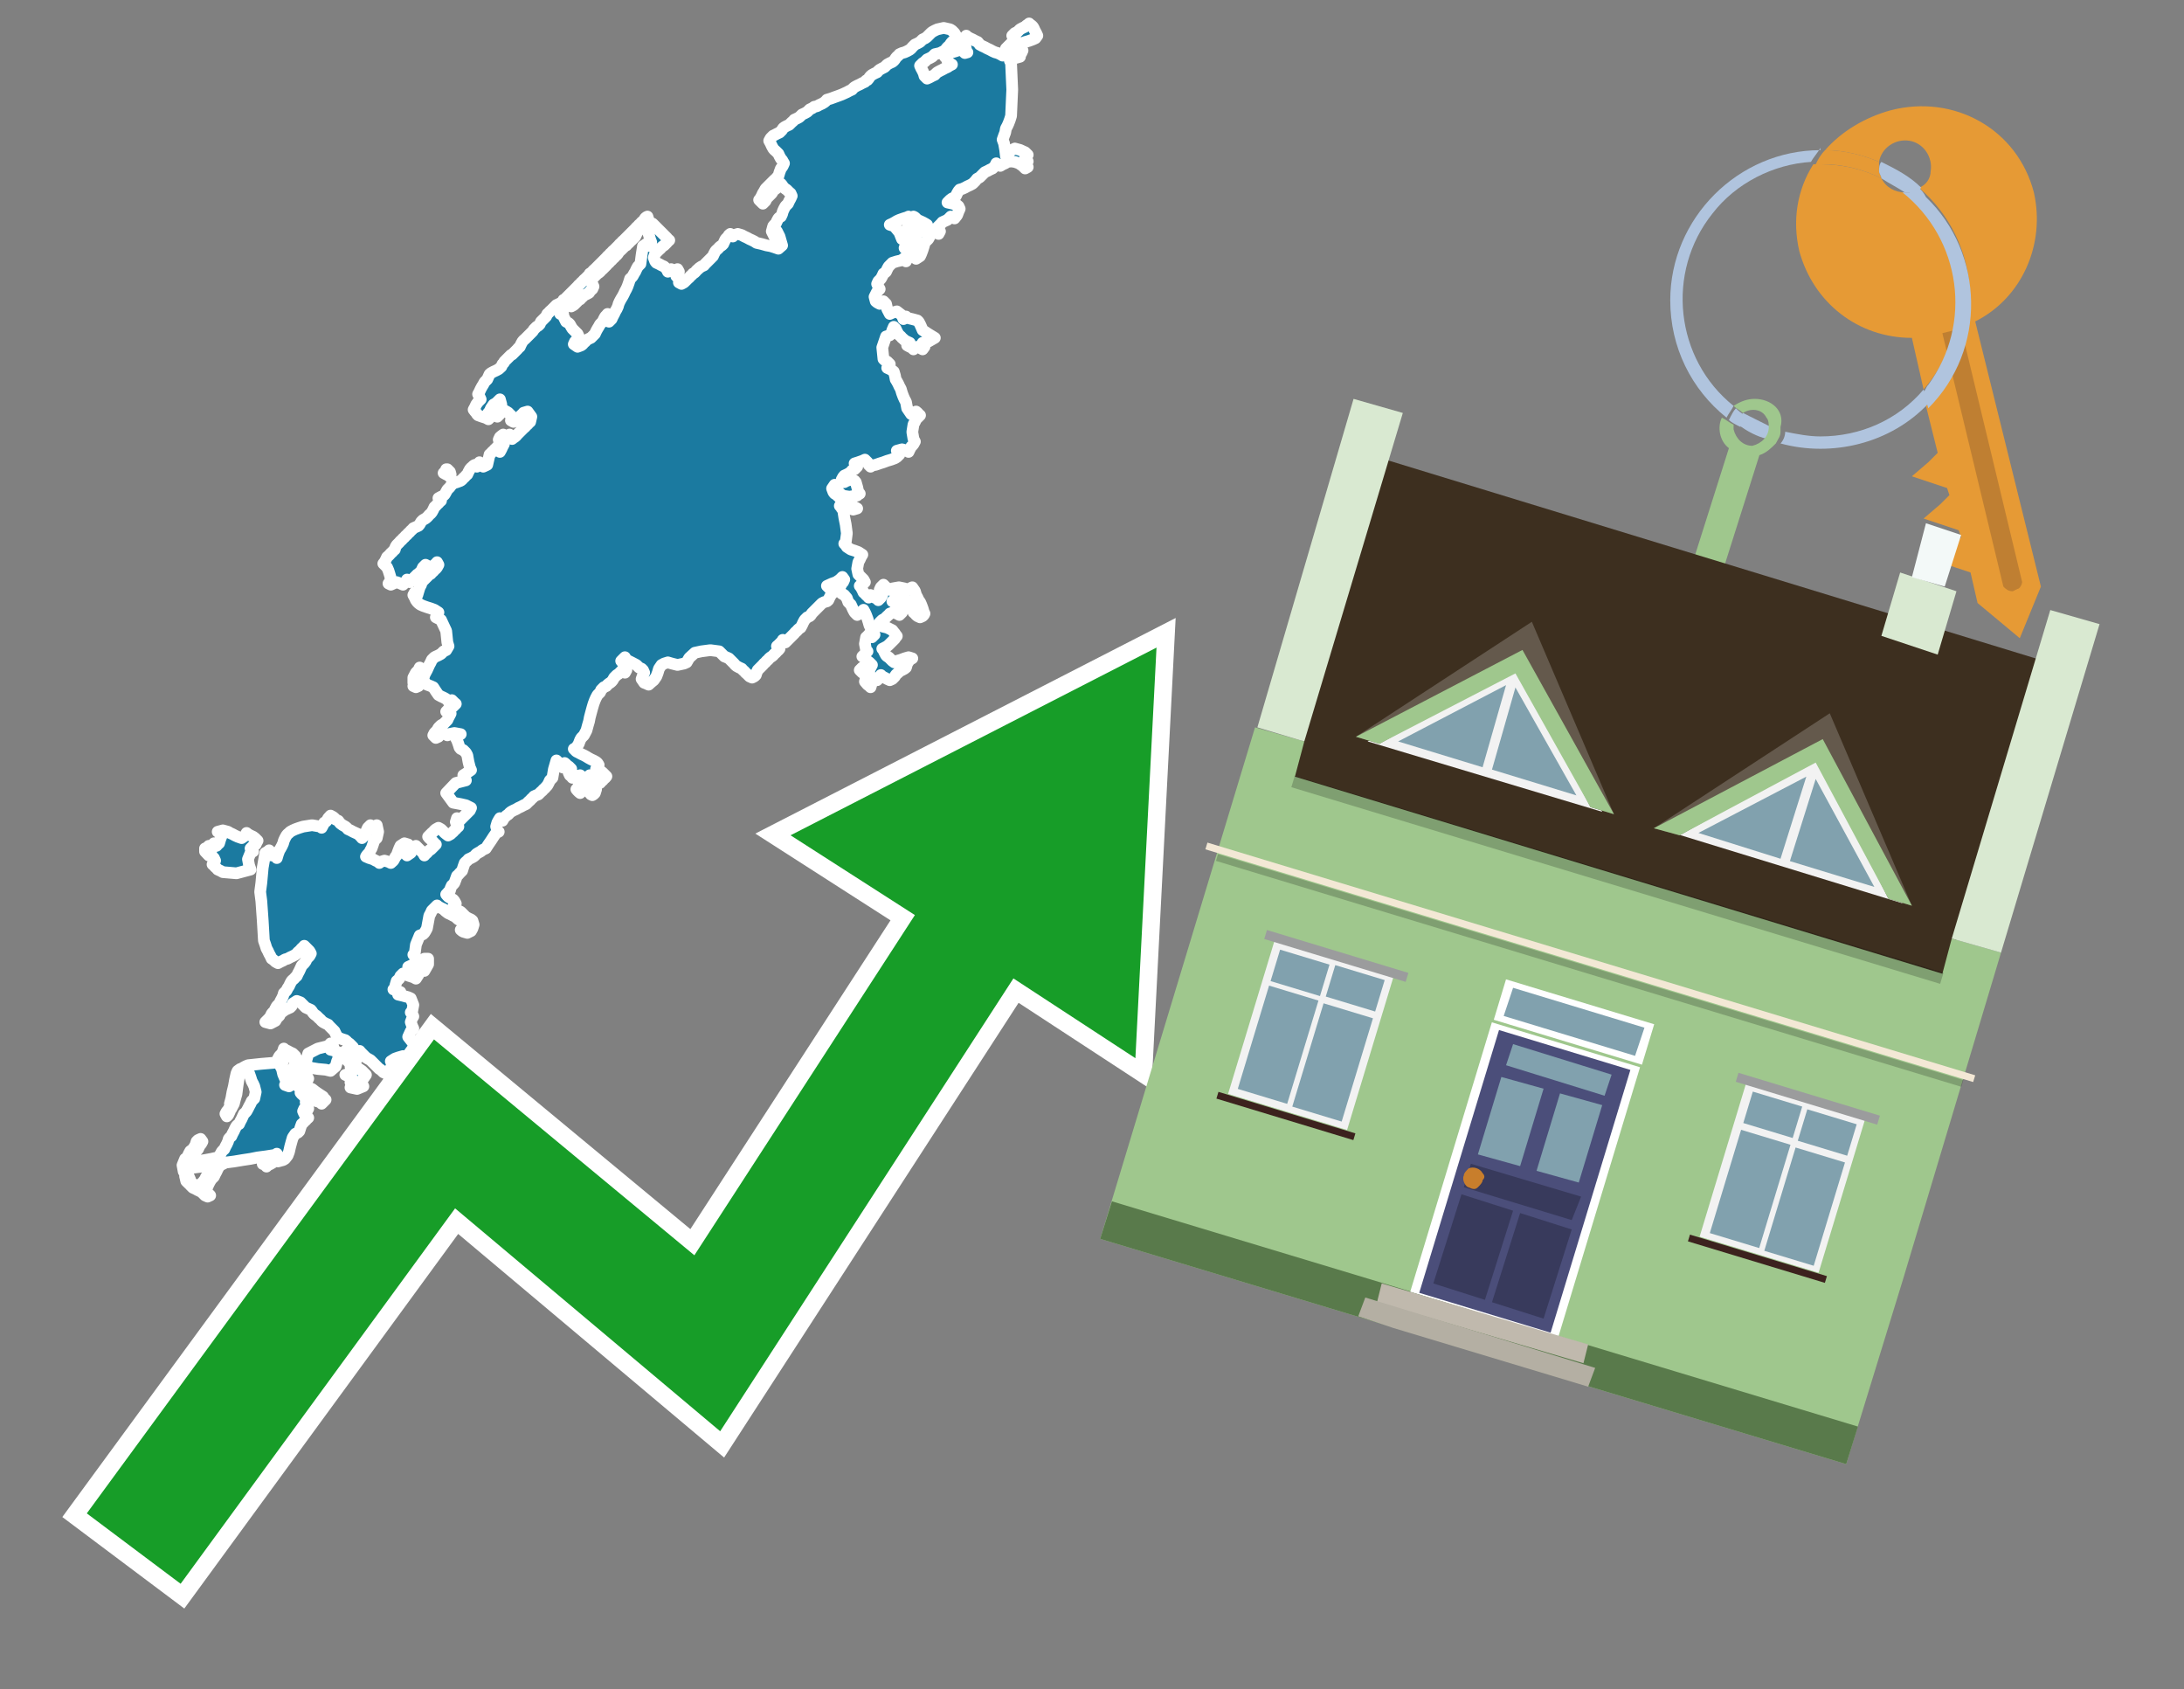 <?xml version="1.0" encoding="utf-8"?>
<!-- Generator: Adobe Illustrator 26.0.3, SVG Export Plug-In . SVG Version: 6.00 Build 0)  -->
<svg version="1.1" id="Text" xmlns="http://www.w3.org/2000/svg" xmlns:xlink="http://www.w3.org/1999/xlink" x="0px" y="0px"
	 width="93.1px" height="72px" viewBox="0 0 93.1 72" style="enable-background:new 0 0 93.1 72;" xml:space="preserve">
<rect x="0" y="0" width="93.1" height="72" fill="#808080" stroke="none"/>
<style type="text/css">
	.st0{fill:#1B7AA0;stroke:#FFFFFF;stroke-width:0.5;stroke-linejoin:round;}
	.st1{fill:none;stroke:#FFFFFF;stroke-width:1.5;stroke-miterlimit:10;}
	.st2{fill:#179D28;}
	.st3{fill:#E69A35;}
	.st4{fill:#B0C4DE;}
	.st5{fill:#9FC78D;}
	.st6{fill:#BF7F32;}
	.st7{fill-rule:evenodd;clip-rule:evenodd;fill:#3D2F1F;}
	.st8{fill-rule:evenodd;clip-rule:evenodd;fill:#9FC78D;}
	.st9{opacity:0.2;enable-background:new    ;}
	.st10{fill-rule:evenodd;clip-rule:evenodd;fill:#D9E9D1;}
	.st11{fill-rule:evenodd;clip-rule:evenodd;fill:#597A4B;}
	.st12{fill-rule:evenodd;clip-rule:evenodd;fill:#F3F9F8;}
	.st13{fill:#FFFFFF;}
	.st14{fill:#4B4E7A;}
	.st15{fill:#81A1AE;}
	.st16{fill:#383A5C;}
	.st17{fill:#C87E2C;}
	.st18{fill-rule:evenodd;clip-rule:evenodd;fill:#C0B9AD;}
	.st19{fill-rule:evenodd;clip-rule:evenodd;fill:#B4AFA3;}
	.st20{fill:#F3E8D5;}
	.st21{fill:#F2F2F2;}
	.st22{fill:#9B9C9D;}
	.st23{fill:#3C221E;}
	.st24{fill-rule:evenodd;clip-rule:evenodd;fill:#F2F2F2;}
	.st25{fill-rule:evenodd;clip-rule:evenodd;fill:#64594C;}
	.st26{fill-rule:evenodd;clip-rule:evenodd;fill:#81A1AE;}
</style>
<path class="st0" d="M7.94,49.93L8.0,50.04L8.05,50.15L8.11,50.29L8.05,50.45L8.0,50.4L7.94,50.34L7.89,50.13L7.89,49.93ZM8.0,49.28L8.05,49.17L8.11,49.06L8.22,48.98L8.33,48.81L8.38,48.65L8.44,48.59L8.55,48.54L8.63,48.65L8.57,48.76L8.52,48.81L8.49,48.87L8.44,48.98L8.33,49.09L8.22,49.2L8.16,49.28L8.11,49.33L8.05,49.39L8.0,49.39ZM9.8,47.36L9.75,47.47L9.72,47.53L9.67,47.58L9.61,47.47L9.67,47.36L9.72,47.31L9.75,47.25L9.8,47.25ZM10.35,45.51L10.46,45.45L10.57,45.4L11.14,45.34L11.74,45.29L11.8,45.23L11.85,45.12L11.91,45.01L11.96,44.96L12.02,44.9L12.07,44.79L12.1,44.69L12.15,44.74L12.26,44.79L12.37,44.85L12.48,44.9L12.59,45.01L12.54,45.12L12.48,45.07L12.32,45.01L12.15,45.07L12.1,45.12L12.07,45.23L12.02,45.34L11.96,45.45L12.02,45.56L12.07,45.78L12.15,45.97L12.26,45.86L12.32,45.75L12.37,45.7L12.43,45.64L12.48,45.75L12.43,45.86L12.37,45.97L12.32,46.08L12.26,46.13L12.21,46.19L12.15,46.24L12.32,46.3L12.48,46.19L12.54,46.08L12.59,46.19L12.7,46.3L12.81,46.35L12.86,46.41L12.92,46.46L12.86,46.52L12.81,46.57L12.86,46.63L12.92,46.68L12.97,46.74L13.03,46.52L13.08,46.3L13.14,46.35L13.3,46.41L13.44,46.52L13.6,46.63L13.77,46.74L13.82,46.82L13.88,46.87L13.82,46.93L13.77,46.98L13.71,47.04L13.66,46.98L13.49,46.93L13.33,46.87L13.17,46.82L13.03,46.98L13.08,47.15L13.14,47.25L13.08,47.36L13.03,47.31L12.97,47.25L12.92,47.36L12.97,47.47L13.03,47.53L13.08,47.58L13.14,47.64L13.08,47.69L13.03,47.75L12.97,47.8L12.92,47.86L12.86,47.91L12.81,48.05L12.76,48.21L12.7,48.27L12.59,48.32L12.48,48.48L12.43,48.65L12.37,48.87L12.32,49.09L12.26,49.25L12.15,49.39L12.07,49.44L11.85,49.5L11.63,49.44L11.74,49.39L11.85,49.28L11.8,49.17L11.74,49.22L11.36,49.28L10.98,49.33L10.68,49.39L10.35,49.44L9.99,49.5L9.61,49.55L9.5,49.61L9.39,49.66L9.34,49.72L9.28,49.82L9.23,49.93L9.17,50.04L9.12,50.15L9.06,50.21L9.01,50.26L8.96,50.34L8.9,50.45L8.85,50.56L8.79,50.67L8.74,50.73L8.79,50.78L8.85,50.84L8.9,50.89L8.96,50.95L8.85,51.0L8.74,50.95L8.68,50.89L8.63,50.84L8.55,50.78L8.44,50.73L8.33,50.67L8.22,50.62L8.16,50.56L8.11,50.51L8.22,50.45L8.33,50.51L8.41,50.56L8.52,50.51L8.57,50.45L8.63,50.4L8.68,50.34L8.74,50.26L8.79,50.15L8.85,50.1L8.9,50.04L8.96,49.93L9.01,49.82L9.06,49.72L9.01,49.61L8.96,49.66L8.6,49.72L8.22,49.77L8.05,49.82L7.89,49.88L7.83,49.93L7.78,49.66L7.89,49.39L8.0,49.44L8.35,49.5L8.74,49.44L9.01,49.39L9.28,49.33L9.34,49.28L9.39,49.2L9.45,49.09L9.5,49.03L9.56,48.98L9.61,48.87L9.67,48.76L9.72,48.65L9.75,48.54L9.8,48.48L9.86,48.43L9.91,48.32L9.97,48.21L10.02,48.1L10.08,47.99L10.13,47.94L10.19,47.91L10.24,47.8L10.3,47.69L10.35,47.58L10.4,47.47L10.46,47.42L10.51,47.36L10.57,47.25L10.62,47.15L10.68,47.04L10.73,46.93L10.79,46.87L10.84,46.82L10.9,46.54L10.84,46.3L10.79,46.19L10.73,46.08L10.68,45.92L10.62,45.75L10.57,45.64L10.46,45.56L10.35,45.56ZM10.35,45.59L10.3,45.64L10.24,45.75L10.19,45.86L10.13,46.24L10.08,46.63L10.02,46.84L9.97,47.04L9.91,47.15L9.86,47.25L9.8,47.04L9.86,46.82L9.91,46.54L9.97,46.3L10.02,46.02L10.08,45.75L10.13,45.64L10.24,45.56L10.35,45.56ZM11.2,49.55L11.42,49.5L11.63,49.55L11.53,49.61L11.42,49.66L11.36,49.72L11.31,49.66L11.25,49.61L11.2,49.61ZM12.48,45.53L12.54,45.45L12.59,45.29L12.65,45.12L12.7,45.34L12.65,45.56L12.59,45.59L12.54,45.64L12.48,45.64ZM12.81,45.97L12.92,45.75L13.03,45.81L13.08,45.86L13.14,45.97L13.08,46.08L13.03,46.13L12.92,46.19L12.81,46.19ZM15.05,45.4L15.16,45.45L15.27,45.53L15.43,45.64L15.6,45.81L15.49,45.97L15.38,46.08L15.43,46.19L15.49,46.3L15.22,46.41L14.94,46.35L15.0,46.3L15.05,46.24L15.0,46.19L14.94,46.13L15.0,46.08L15.05,46.02L15.0,45.97L14.94,45.92L14.83,45.86L14.72,45.81L14.89,45.75L15.05,45.64L15.0,45.56L14.94,45.45L15.0,45.34L15.05,45.34ZM14.42,45.12L14.37,45.23L14.31,45.45L14.09,45.64L13.88,45.59L13.55,45.56L13.25,45.51L13.14,45.45L13.03,45.29L13.08,45.12L13.14,44.9L13.55,44.69L13.99,44.58L14.09,44.47L14.2,44.58L14.15,44.69L14.09,44.74L14.31,44.79L14.5,44.9L14.48,45.01L14.42,45.01ZM8.79,36.16L8.85,36.1L8.9,36.05L8.96,36.16L9.01,36.24L9.06,36.07L9.12,35.94L9.17,35.99L9.23,36.05L9.28,35.99L9.34,35.94L9.39,35.77L9.45,35.61L9.5,35.55L9.39,35.5L9.28,35.45L9.5,35.39L9.72,35.45L9.8,35.5L9.91,35.55L10.02,35.61L10.13,35.66L10.3,35.72L10.46,35.61L10.51,35.5L10.57,35.55L10.68,35.61L10.79,35.66L10.87,35.72L10.98,35.83L10.92,35.94L10.9,35.99L10.79,36.05L10.68,36.16L10.73,36.24L10.79,36.29L10.68,36.35L10.57,36.62L10.62,36.89L10.68,37.06L10.08,37.22L9.5,37.17L9.39,37.11L9.28,37.06L9.23,37.0L9.17,36.95L9.12,36.89L9.06,36.84L9.12,36.78L9.17,36.68L9.12,36.57L9.06,36.51L8.9,36.46L8.74,36.29L8.74,36.16ZM17.62,28.88L17.73,28.67L17.84,28.56L17.89,28.45L17.95,28.5L17.98,28.56L18.03,28.61L17.98,28.67L17.95,28.94L17.89,29.18L17.84,29.24L17.73,29.29L17.62,29.24L17.68,29.18L17.73,29.13L17.68,29.1L17.62,29.1ZM18.25,41.1L18.09,41.38L17.95,41.27L17.98,41.16L18.03,41.1L17.98,41.05L17.95,40.97L18.09,40.86L18.25,40.86ZM19.07,20.0L19.12,20.05L19.18,20.11L19.21,20.22L19.18,20.33L19.12,20.27L19.02,20.22L18.91,20.16L18.96,20.11L19.02,20.05L19.02,20.0ZM21.37,17.24L21.31,17.02L21.26,17.07L21.2,17.13L21.15,17.18L21.04,17.24L20.93,17.4L20.87,17.54L20.82,17.59L20.87,17.65L20.93,17.76L20.82,17.87L20.71,17.81L20.55,17.76L20.38,17.7L20.33,17.65L20.3,17.59L20.25,17.54L20.19,17.46L20.25,17.35L20.3,17.24L20.38,17.13L20.49,17.02L20.44,16.91L20.38,16.8L20.44,16.69L20.49,16.58L20.55,16.47L20.6,16.39L20.66,16.28L20.71,16.23L20.77,16.17L20.82,16.06L20.87,15.95L20.93,15.9L21.04,15.84L21.15,15.79L21.26,15.73L21.37,15.63L21.42,15.52L21.48,15.46L21.5,15.41L21.56,15.35L21.61,15.3L21.67,15.24L21.72,15.19L21.78,15.13L21.83,15.11L21.89,15.05L21.94,15.0L22.0,14.94L22.05,14.89L22.1,14.83L22.16,14.78L22.21,14.67L22.27,14.56L22.32,14.5L22.38,14.45L22.43,14.4L22.49,14.34L22.54,14.29L22.6,14.23L22.65,14.18L22.71,14.12L22.76,14.04L22.87,13.93L22.95,13.88L23.01,13.82L23.06,13.71L23.17,13.6L23.28,13.49L23.33,13.38L23.39,13.33L23.44,13.27L23.5,13.22L23.55,13.17L23.61,13.11L23.66,13.06L23.72,13.0L23.83,12.95L23.94,12.89L23.99,12.84L24.02,12.78L24.07,12.76L24.13,12.7L24.18,12.65L24.24,12.59L24.29,12.54L24.35,12.48L24.4,12.43L24.46,12.37L24.51,12.32L24.57,12.26L24.62,12.21L24.67,12.15L24.73,12.1L24.78,12.04L24.84,11.99L24.89,11.93L24.95,11.88L25.0,11.83L25.06,11.77L25.11,11.72L25.14,11.66L25.19,11.63L25.25,11.58L25.3,11.52L25.36,11.47L25.41,11.42L25.47,11.36L25.52,11.31L25.58,11.25L25.63,11.2L25.69,11.14L25.74,11.09L25.8,11.03L25.85,10.98L25.9,10.92L25.96,10.87L26.01,10.81L26.07,10.76L26.12,10.7L26.18,10.65L26.23,10.6L26.29,10.54L26.34,10.49L26.37,10.46L26.42,10.4L26.48,10.35L26.53,10.29L26.59,10.24L26.64,10.19L26.7,10.13L26.75,10.08L26.81,10.02L26.86,9.97L26.92,9.91L26.97,9.86L27.03,9.8L27.08,9.75L27.13,9.69L27.19,9.64L27.24,9.58L27.3,9.53L27.35,9.47L27.41,9.42L27.46,9.37L27.49,9.31L27.54,9.26L27.6,9.23L27.65,9.39L27.54,9.53L27.46,9.58L27.41,9.64L27.35,9.69L27.3,9.75L27.24,9.8L27.19,9.86L27.13,9.97L27.08,10.08L27.03,10.13L26.97,10.19L26.92,10.24L26.86,10.29L26.81,10.35L26.75,10.4L26.7,10.46L26.64,10.49L26.59,10.54L26.53,10.6L26.48,10.65L26.42,10.7L26.37,10.76L26.34,10.81L26.29,10.87L26.23,10.92L26.18,10.98L26.12,11.03L26.07,11.09L26.01,11.14L25.96,11.2L25.9,11.25L25.85,11.31L25.8,11.36L25.74,11.42L25.69,11.47L25.63,11.52L25.58,11.58L25.52,11.63L25.47,11.66L25.41,11.72L25.36,11.77L25.3,11.83L25.25,11.88L25.19,11.99L25.25,12.1L25.3,12.21L25.25,12.32L25.19,12.37L25.14,12.43L25.11,12.48L25.0,12.54L24.89,12.59L24.84,12.65L24.78,12.7L24.73,12.76L24.67,12.78L24.62,12.84L24.57,12.89L24.51,12.95L24.46,13.0L24.35,13.06L24.24,12.95L24.18,12.84L24.13,12.89L24.07,12.95L24.02,13.06L23.94,13.17L23.83,13.27L23.88,13.38L23.94,13.33L23.99,13.27L24.02,13.49L24.13,13.71L24.24,13.77L24.29,13.82L24.35,13.93L24.4,14.01L24.46,14.07L24.51,14.12L24.57,14.18L24.62,14.23L24.67,14.34L24.62,14.45L24.57,14.5L24.51,14.56L24.46,14.67L24.62,14.78L24.78,14.72L24.84,14.67L24.89,14.61L24.95,14.56L25.0,14.5L25.08,14.45L25.19,14.4L25.25,14.34L25.3,14.29L25.36,14.23L25.41,14.12L25.47,14.01L25.52,13.93L25.58,13.82L25.63,13.77L25.69,13.71L25.74,13.6L25.8,13.49L25.85,13.44L25.9,13.38L25.96,13.49L25.9,13.6L25.85,13.66L25.96,13.71L26.07,13.6L26.12,13.49L26.18,13.38L26.23,13.27L26.29,13.17L26.34,13.06L26.37,12.95L26.42,12.84L26.48,12.73L26.53,12.65L26.59,12.54L26.64,12.43L26.7,12.32L26.75,12.21L26.81,12.04L26.86,11.88L26.92,11.83L26.97,11.77L27.03,11.66L27.08,11.58L27.13,11.47L27.19,11.36L27.24,11.31L27.3,11.25L27.35,10.87L27.41,10.49L27.46,10.46L27.54,10.4L27.65,10.46L27.71,10.49L27.76,10.32L27.71,10.19L27.65,9.97L27.6,9.75L27.54,9.69L27.65,9.64L27.76,9.58L27.82,9.53L27.87,9.58L27.93,9.64L27.98,9.69L28.04,9.75L28.09,9.8L28.15,9.86L28.2,9.91L28.26,9.97L28.31,10.02L28.37,10.08L28.42,10.13L28.47,10.19L28.53,10.24L28.47,10.29L28.42,10.35L28.37,10.4L28.31,10.46L28.26,10.49L28.2,10.54L28.15,10.6L28.09,10.65L28.04,10.7L27.98,10.76L27.93,10.81L27.87,10.98L27.93,11.14L27.98,11.2L28.09,11.25L28.2,11.31L28.31,11.36L28.42,11.47L28.47,11.58L28.53,11.52L28.61,11.47L28.72,11.52L28.78,11.58L28.83,11.52L28.88,11.47L28.94,11.58L28.88,11.66L28.83,11.77L28.94,11.88L29.05,11.93L28.99,11.99L28.94,12.04L29.05,12.1L29.16,12.04L29.21,11.99L29.27,11.93L29.32,11.88L29.38,11.83L29.43,11.77L29.49,11.72L29.54,11.66L29.6,11.63L29.65,11.58L29.7,11.52L29.76,11.47L29.81,11.42L29.9,11.36L30.01,11.31L30.06,11.25L30.11,11.2L30.17,11.14L30.22,11.09L30.28,11.03L30.33,10.98L30.39,10.92L30.44,10.81L30.5,10.7L30.55,10.65L30.61,10.6L30.66,10.54L30.72,10.49L30.77,10.46L30.83,10.4L30.88,10.29L30.93,10.19L30.99,10.13L31.04,10.08L31.07,10.02L31.13,9.97L31.18,10.02L31.24,10.08L31.29,10.02L31.45,9.97L31.62,10.02L31.73,10.08L31.84,10.13L31.95,10.19L32.06,10.24L32.16,10.29L32.25,10.35L32.47,10.4L32.68,10.46L32.85,10.49L33.01,10.54L33.18,10.6L33.34,10.46L33.29,10.29L33.23,10.08L33.12,9.86L33.01,9.91L33.07,9.97L33.12,10.02L33.01,10.08L32.9,9.86L32.96,9.64L33.01,9.58L33.07,9.53L33.12,9.42L33.18,9.31L33.23,9.26L33.29,9.23L33.34,9.12L33.37,9.01L33.42,8.9L33.48,8.79L33.53,8.74L33.59,8.68L33.64,8.57L33.7,8.46L33.75,8.35L33.7,8.24L33.64,8.19L33.59,8.14L33.53,8.08L33.48,8.05L33.42,8.0L33.37,7.94L33.34,7.89L33.29,7.83L33.23,7.89L33.18,7.94L33.12,8.0L33.07,8.05L33.01,8.08L32.96,8.14L32.9,8.24L32.79,8.35L32.68,8.46L32.63,8.57L32.57,8.63L32.52,8.68L32.47,8.63L32.41,8.57L32.36,8.52L32.41,8.46L32.47,8.35L32.52,8.24L32.57,8.16L32.63,8.05L32.68,8.0L32.74,7.94L32.79,7.89L32.85,7.83L32.9,7.78L32.96,7.72L33.01,7.67L33.07,7.62L33.12,7.56L33.18,7.51L33.23,7.34L33.29,7.18L33.34,7.12L33.37,7.07L33.42,6.96L33.37,6.88L33.34,6.82L33.29,6.77L33.23,6.66L33.18,6.55L33.12,6.49L33.07,6.44L33.01,6.39L32.96,6.33L32.9,6.22L32.85,6.11L32.79,6.0L32.85,5.89L32.9,5.84L32.96,5.78L33.01,5.76L33.12,5.7L33.23,5.65L33.29,5.59L33.34,5.54L33.37,5.48L33.42,5.43L33.53,5.37L33.64,5.32L33.7,5.26L33.75,5.21L33.81,5.16L33.86,5.1L33.97,5.05L34.08,4.99L34.13,4.94L34.19,4.88L34.3,4.83L34.41,4.77L34.46,4.72L34.52,4.66L34.63,4.61L34.71,4.55L34.82,4.53L34.93,4.47L35.04,4.42L35.14,4.36L35.2,4.31L35.25,4.25L35.42,4.2L35.58,4.14L35.72,4.09L35.88,4.03L35.99,3.98L36.1,3.93L36.21,3.87L36.32,3.82L36.37,3.76L36.43,3.71L36.54,3.65L36.65,3.6L36.76,3.54L36.87,3.49L36.92,3.43L36.98,3.41L37.03,3.35L37.06,3.3L37.11,3.24L37.17,3.19L37.28,3.13L37.39,3.08L37.44,3.02L37.5,2.97L37.61,2.91L37.71,2.86L37.77,2.8L37.82,2.75L37.93,2.69L38.04,2.64L38.1,2.59L38.15,2.53L38.18,2.48L38.23,2.42L38.29,2.37L38.34,2.31L38.45,2.26L38.56,2.23L38.67,2.18L38.78,2.12L38.84,2.07L38.89,2.01L38.94,1.96L39.0,1.9L39.11,1.85L39.22,1.79L39.27,1.74L39.33,1.68L39.44,1.63L39.52,1.57L39.57,1.52L39.63,1.46L39.68,1.41L39.74,1.36L39.85,1.3L39.96,1.25L40.23,1.19L40.5,1.25L40.58,1.3L40.69,1.41L40.75,1.52L40.8,1.57L40.75,1.63L40.69,1.68L40.64,1.74L40.58,1.79L40.53,1.85L40.5,1.9L40.45,1.96L40.39,2.01L40.34,2.07L40.28,2.15L40.07,2.26L39.85,2.31L39.79,2.37L39.74,2.42L39.63,2.48L39.52,2.53L39.46,2.59L39.41,2.64L39.33,2.69L39.22,2.8L39.27,2.91L39.33,3.02L39.38,3.13L39.41,3.24L39.52,3.35L39.63,3.3L39.74,3.24L39.85,3.19L39.9,3.13L39.96,3.08L40.07,3.02L40.17,2.97L40.28,2.91L40.39,2.86L40.48,2.8L40.58,2.75L40.48,2.69L40.39,2.59L40.34,2.48L40.28,2.42L40.34,2.37L40.39,2.31L40.48,2.26L40.58,2.23L40.75,2.18L40.91,2.12L40.97,2.07L41.02,2.15L41.13,2.26L41.24,2.23L41.19,2.18L41.13,1.85L41.19,1.52L41.24,1.57L41.35,1.63L41.46,1.68L41.57,1.74L41.68,1.79L41.73,1.85L41.76,1.9L41.87,1.96L41.98,2.01L42.09,2.07L42.2,2.12L42.31,2.18L42.42,2.23L42.53,2.26L42.64,2.31L42.74,2.37L42.85,2.23L42.88,2.07L42.94,2.01L42.99,1.96L43.05,1.9L43.1,1.85L43.15,1.79L43.21,1.74L43.26,1.9L43.43,2.07L43.59,2.15L43.54,2.26L43.48,2.23L43.37,2.18L43.26,2.28L43.37,2.37L43.48,2.42L43.26,2.48L43.05,2.59L43.1,2.69L43.15,3.82L43.1,4.94L43.05,5.1L42.99,5.26L42.94,5.37L42.88,5.48L42.85,5.65L42.8,5.78L42.74,5.95L42.8,6.11L42.85,6.39L42.88,6.66L42.94,6.6L42.99,6.55L43.05,6.44L43.26,6.33L43.48,6.39L43.59,6.44L43.7,6.49L43.76,6.55L43.81,6.6L43.76,6.66L43.7,6.71L43.76,6.77L43.81,6.88L43.76,6.96L43.7,7.01L43.76,7.07L43.81,7.12L43.7,7.18L43.59,7.07L43.43,6.96L43.26,6.9L43.1,6.88L42.94,6.9L42.85,6.96L42.74,7.01L42.64,7.07L42.53,7.01L42.47,6.96L42.42,7.07L42.31,7.18L42.2,7.23L42.09,7.29L41.98,7.34L41.92,7.4L41.87,7.45L41.81,7.51L41.76,7.56L41.65,7.62L41.57,7.72L41.46,7.83L41.35,7.89L41.24,7.94L41.13,8.0L41.02,8.05L40.91,8.08L40.86,8.14L40.8,8.24L40.75,8.35L40.69,8.41L40.58,8.46L40.5,8.52L40.45,8.57L40.39,8.63L40.61,8.68L40.8,8.74L40.86,8.79L40.91,8.9L40.86,9.01L40.8,9.17L40.69,9.31L40.58,9.26L40.53,9.23L40.5,9.26L40.45,9.31L40.39,9.37L40.28,9.42L40.17,9.47L40.12,9.53L40.07,9.58L40.01,9.64L39.96,9.69L40.01,9.75L40.07,9.86L40.01,9.97L39.96,9.91L39.85,9.86L39.74,9.91L39.68,9.97L39.63,10.08L39.57,10.19L39.52,10.24L39.46,10.29L39.41,10.38L39.38,10.49L39.33,10.65L39.27,10.81L39.22,10.92L39.05,11.03L38.89,10.87L38.94,10.7L39.0,10.57L39.05,10.4L39.11,10.29L39.05,10.19L39.0,10.13L38.94,10.08L38.89,9.97L38.84,9.86L38.78,9.91L38.67,9.97L38.56,9.86L38.67,9.75L38.78,9.64L38.84,9.53L38.89,9.47L38.94,9.42L39.0,9.47L39.11,9.53L39.22,9.58L39.27,9.64L39.33,9.75L39.38,9.86L39.41,9.75L39.46,9.64L39.52,9.58L39.44,9.53L39.33,9.47L39.22,9.42L39.11,9.37L39.05,9.31L39.0,9.26L38.94,9.23L38.89,9.26L38.84,9.31L38.78,9.26L38.73,9.23L38.67,9.26L38.51,9.31L38.34,9.37L38.23,9.42L38.15,9.47L38.04,9.53L37.93,9.58L38.12,9.64L38.34,9.91L38.45,10.19L38.56,10.24L38.62,10.29L38.67,10.35L38.62,10.4L38.56,10.57L38.67,10.7L38.78,10.81L38.73,10.92L38.67,11.03L38.62,11.14L38.56,11.09L38.51,11.03L38.45,11.09L38.23,11.14L38.04,11.2L37.99,11.25L37.93,11.31L37.88,11.36L37.82,11.47L37.77,11.58L37.71,11.63L37.66,11.66L37.61,11.77L37.55,11.88L37.5,11.93L37.44,11.99L37.39,12.1L37.44,12.21L37.5,12.32L37.39,12.43L37.28,12.65L37.33,12.84L37.39,12.89L37.5,12.95L37.61,12.89L37.66,12.84L37.71,12.89L37.77,12.95L37.82,13.17L37.93,13.38L38.04,13.33L38.23,13.27L38.45,13.44L38.51,13.6L38.56,13.55L38.62,13.49L38.67,13.55L38.89,13.6L39.11,13.66L39.16,13.71L39.22,13.82L39.27,13.93L39.33,14.07L39.57,14.23L39.85,14.4L39.57,14.56L39.33,14.61L39.38,14.67L39.41,14.78L39.33,14.89L39.22,14.83L39.11,14.78L39.0,14.83L38.94,14.89L38.89,14.83L38.78,14.78L38.67,14.72L38.73,14.67L38.78,14.61L38.67,14.56L38.56,14.5L38.51,14.45L38.45,14.4L38.4,14.34L38.34,14.29L38.29,14.23L38.23,14.12L38.18,14.01L38.15,13.99L38.1,13.93L38.04,14.07L37.99,14.23L37.93,14.29L37.77,14.34L37.61,14.81L37.66,15.3L37.71,15.35L37.82,15.41L37.93,15.52L37.88,15.63L37.82,15.68L37.93,15.73L38.04,15.79L38.1,15.84L38.15,16.01L38.18,16.17L38.23,16.25L38.29,16.36L38.34,16.47L38.4,16.58L38.45,16.75L38.51,16.91L38.56,17.02L38.62,17.13L38.67,17.4L38.84,17.65L39.0,17.59L39.05,17.54L39.11,17.59L39.16,17.65L39.22,17.7L39.16,17.76L39.11,17.81L39.05,17.87L39.0,17.98L38.94,18.09L38.89,18.41L38.94,18.71L39.0,18.82L38.94,18.93L38.89,18.99L38.84,19.04L38.78,19.15L38.73,19.26L38.67,19.21L38.45,19.15L38.23,19.21L38.29,19.26L38.34,19.37L38.23,19.48L38.15,19.53L37.99,19.59L37.82,19.64L37.66,19.7L37.5,19.75L37.33,19.81L37.17,19.84L37.11,19.89L37.06,19.84L37.03,19.81L36.98,19.7L36.87,19.59L36.76,19.64L36.59,19.7L36.43,19.75L36.48,19.81L36.54,19.89L36.43,20.0L36.32,20.05L36.27,20.11L36.21,20.16L36.1,20.22L35.99,20.27L35.94,20.33L35.88,20.44L35.99,20.55L36.1,20.49L36.27,20.44L36.43,20.49L36.48,20.55L36.54,20.76L36.59,20.98L36.65,21.04L36.59,21.07L36.54,21.12L36.21,21.17L35.88,21.12L35.86,21.07L35.8,21.04L35.75,20.98L35.69,20.82L35.58,20.66L35.47,20.82L35.53,20.98L35.58,21.04L35.64,21.07L35.69,21.12L35.75,21.17L35.8,21.23L35.91,21.28L35.99,21.34L36.05,21.39L36.1,21.45L36.21,21.5L36.32,21.56L36.43,21.61L36.54,21.67L36.37,21.72L36.21,21.67L36.1,21.61L35.99,21.56L35.91,21.5L35.8,21.56L35.86,21.61L35.88,21.67L35.94,21.72L35.99,22.05L36.05,22.35L36.1,22.73L36.05,23.12L35.99,23.17L36.05,23.23L36.1,23.31L36.27,23.42L36.43,23.47L36.59,23.53L36.76,23.64L36.7,23.74L36.65,23.85L36.59,23.96L36.54,24.24L36.59,24.48L36.65,24.54L36.7,24.59L36.76,24.65L36.81,24.7L36.87,24.81L36.76,24.92L36.65,24.97L36.7,25.03L36.76,25.14L36.81,25.25L36.87,25.3L36.92,25.36L36.98,25.41L37.03,25.47L37.06,25.41L37.11,25.36L37.17,25.41L37.28,25.47L37.39,25.52L37.44,25.58L37.5,25.52L37.55,25.47L37.61,25.36L37.55,25.25L37.5,25.14L37.55,25.03L37.61,24.97L37.66,24.92L37.71,24.97L37.77,25.03L37.82,25.08L37.93,25.14L38.04,25.08L38.32,25.03L38.56,25.08L38.67,25.14L38.78,25.08L38.89,25.03L39.0,25.19L39.05,25.36L39.11,25.47L39.16,25.58L39.22,25.66L39.27,25.77L39.33,25.93L39.38,26.1L39.41,26.15L39.38,26.21L39.33,26.26L39.22,26.31L39.11,26.26L39.05,26.21L39.0,26.15L38.94,26.1L38.89,25.93L38.84,25.77L38.78,25.71L38.73,25.66L38.67,25.63L38.62,25.58L38.56,25.47L38.45,25.36L38.34,25.41L38.23,25.47L38.15,25.52L38.1,25.58L38.04,25.63L38.1,25.66L38.15,25.71L38.18,25.77L38.23,25.82L38.29,25.88L38.34,25.93L38.4,25.99L38.45,26.1L38.34,26.21L38.23,26.15L38.07,26.1L37.93,26.15L37.88,26.21L37.82,26.26L37.77,26.31L37.71,26.37L37.61,26.42L37.5,26.53L37.55,26.64L37.61,26.7L37.82,26.75L38.04,26.86L38.1,26.94L38.15,27.0L38.18,27.05L38.23,27.11L38.18,27.16L38.15,27.22L38.1,27.27L38.04,27.33L37.99,27.38L37.93,27.44L37.88,27.49L37.82,27.54L37.71,27.6L37.61,27.65L37.66,27.71L37.71,27.82L37.77,27.93L37.82,27.98L37.88,28.01L37.93,28.06L37.99,28.12L38.04,28.17L38.12,28.23L38.23,28.17L38.4,28.12L38.56,28.06L38.73,28.01L38.89,28.06L38.78,28.12L38.67,28.28L38.62,28.45L38.56,28.5L38.45,28.56L38.34,28.61L38.29,28.67L38.23,28.72L38.18,28.77L38.15,28.83L38.1,28.88L38.04,28.94L37.93,28.99L37.82,28.94L37.71,28.88L37.61,28.83L37.55,28.77L37.5,28.88L37.39,28.99L37.28,28.94L37.22,28.88L37.17,29.08L37.11,29.29L37.06,29.24L36.98,29.18L36.87,29.05L36.92,28.88L36.98,28.83L36.92,28.77L36.87,28.72L36.76,28.67L36.65,28.56L36.76,28.45L36.87,28.5L36.92,28.56L36.98,28.61L37.03,28.67L37.06,28.56L37.11,28.45L37.17,28.34L37.06,28.23L36.98,28.17L36.92,28.12L36.87,28.06L36.81,28.01L36.76,27.98L36.81,27.93L36.87,27.87L36.92,27.82L36.98,27.76L36.92,27.71L36.87,27.44L36.92,27.16L36.98,27.11L37.03,27.05L37.06,27.11L37.17,27.16L37.28,27.05L37.22,26.94L37.17,26.86L37.11,26.75L37.06,26.64L37.03,26.53L36.98,26.37L36.92,26.21L36.87,26.1L36.81,25.99L36.76,26.04L36.7,26.1L36.65,26.15L36.54,26.21L36.43,26.1L36.37,25.99L36.32,25.88L36.27,25.77L36.21,25.71L36.16,25.66L36.1,25.49L35.99,25.36L35.88,25.3L35.86,25.25L35.8,25.19L35.75,25.14L35.69,25.08L35.75,25.03L35.8,24.97L35.86,24.92L35.88,24.87L35.94,24.81L35.99,24.7L35.91,24.59L35.8,24.7L35.64,24.81L35.47,24.87L35.36,24.92L35.25,24.97L35.31,25.03L35.36,25.08L35.47,25.14L35.58,25.19L35.53,25.25L35.47,25.3L35.42,25.36L35.36,25.47L35.31,25.58L35.25,25.63L35.14,25.66L35.04,25.71L34.98,25.77L34.93,25.82L34.87,25.88L34.82,25.93L34.76,25.99L34.71,26.04L34.65,26.1L34.6,26.15L34.57,26.21L34.52,26.26L34.41,26.31L34.3,26.42L34.24,26.53L34.19,26.64L34.13,26.75L34.08,26.78L34.02,26.83L33.97,26.89L33.91,26.94L33.86,27.0L33.81,27.05L33.75,27.11L33.7,27.16L33.64,27.22L33.59,27.27L33.53,27.33L33.48,27.38L33.42,27.33L33.37,27.27L33.34,27.33L33.29,27.38L33.23,27.44L33.18,27.49L33.12,27.54L33.18,27.6L33.23,27.65L33.18,27.71L33.12,27.76L33.07,27.82L33.01,27.87L32.96,27.93L32.9,27.98L32.85,28.01L32.79,28.06L32.74,28.12L32.68,28.17L32.63,28.23L32.57,28.28L32.52,28.34L32.47,28.39L32.41,28.45L32.36,28.5L32.3,28.56L32.25,28.67L32.22,28.77L32.16,28.83L32.06,28.88L31.95,28.83L31.89,28.77L31.84,28.72L31.78,28.67L31.73,28.61L31.67,28.56L31.62,28.5L31.51,28.45L31.4,28.39L31.34,28.34L31.29,28.28L31.24,28.23L31.18,28.17L31.13,28.12L31.07,28.06L30.96,28.01L30.88,27.98L30.83,27.93L30.77,27.87L30.72,27.82L30.66,27.76L30.28,27.71L29.9,27.76L29.62,27.82L29.38,28.04L29.27,28.23L29.16,28.28L28.88,28.34L28.64,28.28L28.47,28.23L28.31,28.28L28.2,28.34L28.09,28.5L28.04,28.67L27.98,28.83L27.87,28.99L27.76,29.08L27.65,29.18L27.54,29.13L27.46,29.1L27.35,28.94L27.41,28.77L27.46,28.67L27.41,28.56L27.35,28.5L27.24,28.45L27.13,28.34L26.92,28.23L26.7,28.12L26.64,28.01L26.59,28.06L26.53,28.12L26.48,28.17L26.53,28.23L26.59,28.34L26.64,28.45L26.7,28.56L26.64,28.67L26.59,28.61L26.53,28.56L26.48,28.61L26.42,28.67L26.37,28.72L26.29,28.77L26.18,28.88L26.12,28.99L26.07,29.05L26.01,29.1L25.96,29.13L25.9,29.18L25.85,29.24L25.74,29.29L25.63,29.4L25.58,29.51L25.52,29.57L25.47,29.62L25.41,29.73L25.36,29.84L25.3,30.0L25.25,30.17L25.19,30.39L25.14,30.58L25.11,30.74L25.06,30.91L25.0,31.13L24.89,31.34L24.78,31.45L24.73,31.54L24.67,31.7L24.57,31.86L24.46,31.92L24.51,31.97L24.57,32.03L24.67,32.08L24.78,32.14L24.89,32.19L25.0,32.25L25.08,32.3L25.19,32.36L25.3,32.41L25.41,32.47L25.47,32.52L25.52,32.6L25.47,32.71L25.41,32.77L25.52,32.82L25.63,32.88L25.69,32.93L25.74,32.98L25.8,33.04L25.85,33.09L25.8,33.15L25.74,33.2L25.69,33.26L25.63,33.31L25.58,33.37L25.52,33.26L25.47,33.15L25.41,33.2L25.36,33.26L25.3,33.37L25.36,33.48L25.41,33.64L25.36,33.8L25.3,33.86L25.25,33.89L25.19,33.86L25.14,33.8L25.11,33.75L25.06,33.7L25.0,33.64L24.95,33.59L24.89,33.64L24.84,33.7L24.78,33.75L24.73,33.8L24.67,33.75L24.62,33.7L24.57,33.64L24.62,33.59L24.67,33.48L24.73,33.37L24.78,33.31L24.84,33.26L24.89,33.31L24.95,33.37L25.0,33.31L25.08,33.26L25.19,33.15L25.14,33.04L25.11,33.09L24.95,33.15L24.78,33.09L24.73,33.04L24.67,33.09L24.62,33.15L24.57,33.09L24.51,33.04L24.46,33.09L24.4,33.15L24.35,33.09L24.29,33.04L24.24,32.93L24.29,32.82L24.35,32.77L24.29,32.71L24.24,32.66L24.18,32.63L24.13,32.57L24.07,32.52L24.02,32.6L23.99,32.71L23.94,32.66L23.88,32.63L23.83,32.52L23.72,32.41L23.61,32.79L23.55,33.15L23.5,33.2L23.44,33.26L23.39,33.37L23.33,33.48L23.28,33.53L23.23,33.59L23.17,33.64L23.12,33.7L23.06,33.75L23.01,33.8L22.95,33.86L22.87,33.89L22.76,33.94L22.71,34.0L22.65,34.05L22.6,34.11L22.54,34.16L22.49,34.21L22.43,34.27L22.32,34.32L22.21,34.38L22.1,34.43L22.0,34.49L21.89,34.54L21.78,34.6L21.72,34.65L21.67,34.71L21.59,34.76L21.48,34.87L21.42,34.98L21.37,34.93L21.31,34.87L21.26,34.95L21.2,35.06L21.15,35.23L21.2,35.39L21.26,35.45L21.15,35.5L21.04,35.66L20.93,35.83L20.82,35.99L20.71,36.16L20.6,36.21L20.55,36.24L20.49,36.29L20.38,36.35L20.3,36.4L20.25,36.46L20.19,36.51L20.08,36.57L19.97,36.62L19.92,36.68L19.86,36.73L19.81,36.78L19.75,36.95L19.7,37.11L19.64,37.17L19.59,37.22L19.54,37.28L19.48,37.33L19.43,37.47L19.37,37.63L19.32,37.69L19.26,37.74L19.21,37.85L19.18,37.96L19.12,38.01L19.07,38.07L19.02,38.12L19.07,38.18L19.12,38.23L19.23,38.29L19.32,38.34L19.37,38.4L19.43,38.51L19.37,38.59L19.32,38.64L19.37,38.7L19.43,38.75L19.54,38.81L19.64,38.86L19.7,38.92L19.75,38.97L19.81,39.03L19.86,39.08L19.97,39.14L20.08,39.19L20.14,39.24L20.19,39.41L20.14,39.57L20.08,39.68L19.92,39.76L19.75,39.71L19.7,39.68L19.64,39.63L19.7,39.57L19.75,39.41L19.64,39.24L19.54,39.19L19.48,39.14L19.43,39.08L19.32,39.03L19.21,38.97L19.1,38.92L19.02,38.86L18.96,38.81L18.91,38.75L18.8,38.7L18.69,38.64L18.63,38.59L18.58,38.64L18.52,38.7L18.47,38.75L18.41,38.81L18.36,38.92L18.3,39.03L18.25,39.3L18.2,39.57L18.14,39.68L18.09,39.76L18.03,39.82L17.89,39.87L17.73,40.26L17.68,40.64L17.62,40.69L17.68,40.75L17.73,40.89L17.68,41.05L17.62,41.1L17.51,41.16L17.4,41.21L17.51,41.27L17.62,41.32L17.73,41.38L17.84,41.54L17.73,41.71L17.62,41.65L17.46,41.6L17.29,41.54L17.18,41.49L17.07,41.6L17.02,41.71L16.97,41.76L16.91,41.81L16.86,41.98L16.83,42.12L16.77,42.17L16.91,42.22L17.07,42.28L17.02,42.33L16.97,42.39L17.18,42.44L17.4,42.5L17.51,42.55L17.62,42.83L17.57,43.1L17.51,43.15L17.57,43.21L17.62,43.32L17.57,43.4L17.51,43.56L17.57,43.73L17.62,43.84L17.51,43.95L17.4,44.19L17.62,44.47L17.84,44.52L17.89,44.58L17.95,44.63L17.84,44.69L17.73,44.79L17.62,44.9L17.51,45.01L17.46,45.12L17.4,45.07L17.18,45.01L16.97,45.07L16.83,45.12L16.66,45.23L16.72,45.34L16.77,45.4L16.72,45.45L16.66,45.51L16.72,45.56L16.77,45.59L16.83,45.64L16.86,45.7L16.91,45.75L16.97,45.61L17.02,45.45L17.07,45.51L17.24,45.56L17.4,45.64L17.35,45.75L17.29,46.02L17.18,46.3L17.07,46.24L17.02,46.19L16.97,46.13L16.91,46.08L16.86,46.02L16.83,45.97L16.77,45.92L16.66,45.86L16.56,45.81L16.45,45.75L16.34,45.7L16.28,45.64L16.23,45.59L16.17,45.56L16.12,45.51L16.06,45.45L16.01,45.4L15.95,45.34L15.9,45.29L15.84,45.23L15.79,45.18L15.68,45.12L15.6,45.07L15.54,45.01L15.49,44.96L15.43,44.9L15.38,44.85L15.33,44.79L15.27,44.96L15.22,45.12L15.16,45.23L15.11,45.34L15.05,45.29L14.83,45.23L14.61,45.01L14.72,44.79L14.83,44.85L14.89,44.9L14.94,44.79L15.0,44.69L15.05,44.63L15.0,44.58L14.94,44.52L14.89,44.47L14.83,44.44L14.78,44.38L14.72,44.33L14.56,44.28L14.42,44.22L14.37,44.17L14.31,44.06L14.26,43.95L14.2,43.89L14.15,43.84L14.09,43.78L14.04,43.73L13.99,43.67L13.88,43.62L13.77,43.56L13.71,43.51L13.66,43.45L13.6,43.4L13.55,43.35L13.49,43.29L13.44,43.26L13.38,43.21L13.33,43.15L13.3,43.1L13.25,43.04L13.14,42.99L13.03,42.94L12.97,42.88L12.92,42.83L12.86,42.77L12.81,42.72L12.65,42.66L12.48,42.77L12.43,42.88L12.37,42.94L12.26,42.99L12.15,43.04L12.07,43.1L11.96,43.18L11.91,43.29L11.85,43.35L11.8,43.4L11.74,43.51L11.53,43.62L11.31,43.56L11.36,43.51L11.42,43.45L11.47,43.4L11.53,43.32L11.58,43.21L11.63,43.15L11.69,43.1L11.74,42.99L11.8,42.88L11.85,42.83L11.91,42.77L11.96,42.66L12.02,42.55L12.07,42.44L12.1,42.33L12.15,42.28L12.21,42.22L12.26,42.12L12.32,42.03L12.37,41.92L12.43,41.81L12.48,41.76L12.54,41.71L12.59,41.65L12.65,41.6L12.7,41.49L12.76,41.38L12.81,41.27L12.86,41.16L12.92,41.1L12.97,41.05L13.03,40.97L13.08,40.86L13.14,40.8L13.19,40.75L13.25,40.64L13.19,40.53L13.14,40.48L13.08,40.42L13.03,40.37L12.97,40.31L12.92,40.37L12.86,40.42L12.81,40.48L12.76,40.53L12.7,40.58L12.65,40.64L12.59,40.69L12.48,40.75L12.37,40.8L12.26,40.86L12.15,40.89L12.07,40.94L11.96,40.99L11.85,41.05L11.74,40.99L11.69,40.94L11.63,40.89L11.58,40.86L11.53,40.75L11.47,40.64L11.42,40.53L11.36,40.42L11.31,40.26L11.25,40.09L11.2,39.24L11.14,38.4L11.09,38.01L11.14,37.63L11.2,36.98L11.31,36.35L11.42,36.29L11.47,36.24L11.53,36.35L11.58,36.46L11.63,36.4L11.69,36.35L11.74,36.46L11.8,36.57L11.85,36.4L11.91,36.24L11.96,36.16L12.02,36.05L12.07,35.94L12.1,35.83L12.15,35.72L12.21,35.61L12.26,35.55L12.32,35.5L12.37,35.45L12.48,35.39L12.59,35.34L12.76,35.28L12.92,35.23L13.3,35.17L13.66,35.23L13.71,35.28L13.77,35.17L13.82,35.06L13.88,35.03L13.93,34.98L13.99,34.87L14.09,34.76L14.2,34.82L14.26,34.87L14.31,34.93L14.42,34.98L14.5,35.09L14.61,35.17L14.72,35.23L14.78,35.28L14.83,35.34L14.94,35.39L15.05,35.45L15.16,35.5L15.27,35.55L15.33,35.61L15.38,35.66L15.43,35.72L15.49,35.66L15.54,35.61L15.6,35.5L15.63,35.39L15.68,35.28L15.79,35.17L15.9,35.23L15.95,35.28L16.01,35.23L16.06,35.17L16.12,35.45L16.06,35.72L16.01,35.77L15.95,35.83L15.9,35.99L15.84,36.16L15.79,36.24L15.74,36.35L15.68,36.4L15.63,36.46L15.6,36.51L15.74,36.57L15.9,36.62L16.01,36.68L16.12,36.73L16.17,36.78L16.23,36.73L16.39,36.68L16.56,36.73L16.66,36.78L16.77,36.68L16.83,36.57L16.86,36.51L16.91,36.46L16.97,36.29L17.02,36.16L17.07,36.05L17.24,35.94L17.4,35.99L17.35,36.05L17.29,36.1L17.24,36.16L17.18,36.29L17.35,36.46L17.51,36.35L17.57,36.24L17.62,36.16L17.73,36.05L17.84,36.16L17.92,36.24L18.03,36.35L18.09,36.46L18.14,36.4L18.2,36.35L18.25,36.29L18.3,36.24L18.36,36.21L18.41,36.16L18.47,36.1L18.52,36.05L18.58,35.99L18.52,35.94L18.47,35.88L18.41,35.83L18.36,35.77L18.3,35.72L18.25,35.66L18.3,35.61L18.36,35.55L18.41,35.5L18.47,35.45L18.52,35.39L18.58,35.34L18.69,35.28L18.8,35.34L18.85,35.39L18.91,35.45L18.96,35.5L19.02,35.55L19.1,35.61L19.21,35.55L19.26,35.5L19.32,35.45L19.37,35.39L19.43,35.34L19.48,35.28L19.54,35.23L19.48,35.17L19.43,35.03L19.48,34.87L19.54,34.93L19.59,34.98L19.64,34.93L19.7,34.87L19.75,34.82L19.81,34.76L19.86,34.71L19.92,34.65L19.97,34.6L20.03,34.54L20.08,34.43L19.86,34.32L19.64,34.27L19.32,34.21L19.02,33.8L19.43,33.37L19.86,33.26L19.81,33.15L19.75,33.04L19.92,32.93L20.08,32.82L20.03,32.71L19.97,32.47L19.92,32.19L19.86,32.08L19.75,31.97L19.64,31.92L19.59,31.86L19.54,31.7L19.48,31.54L19.43,31.45L19.54,31.34L19.64,31.29L19.37,31.24L19.12,31.29L19.07,31.34L19.02,31.29L18.91,31.24L18.8,31.29L18.74,31.34L18.69,31.4L18.58,31.45L18.47,31.34L18.52,31.24L18.58,31.18L18.63,31.13L18.69,31.02L18.8,30.91L18.91,30.85L18.96,30.8L19.02,30.74L19.07,30.69L19.12,30.58L19.18,30.47L19.21,30.41L19.1,30.36L19.02,30.33L19.07,30.28L19.12,30.22L19.23,30.17L19.32,30.11L19.37,30.06L19.43,30.0L19.37,29.95L19.32,29.9L19.26,29.84L19.21,29.9L19.18,29.95L19.12,29.9L19.07,29.84L19.02,29.79L18.91,29.73L18.8,29.68L18.69,29.62L18.58,29.46L18.47,29.29L18.36,29.24L18.2,29.18L18.03,28.99L18.09,28.77L18.14,28.67L18.2,28.56L18.25,28.45L18.3,28.34L18.36,28.23L18.41,28.12L18.47,28.06L18.52,28.01L18.58,27.98L18.69,27.93L18.8,27.87L18.85,27.82L18.91,27.76L19.02,27.71L19.12,27.54L19.07,27.38L19.02,26.89L18.8,26.42L18.58,26.31L18.63,26.21L18.69,26.1L18.52,25.99L18.36,25.93L18.2,25.88L18.03,25.82L17.92,25.77L17.84,25.71L17.79,25.66L17.73,25.58L17.68,25.47L17.62,25.36L17.68,25.25L17.73,25.3L17.79,25.36L17.84,25.19L17.89,25.03L17.95,24.92L17.98,24.81L18.03,24.76L18.09,24.7L18.14,24.65L18.2,24.59L18.25,24.54L18.3,24.48L18.36,24.46L18.41,24.4L18.47,24.35L18.52,24.29L18.58,24.24L18.63,24.18L18.69,24.07L18.63,23.96L18.58,24.02L18.52,24.07L18.47,24.13L18.36,24.18L18.25,24.13L18.14,24.07L18.03,24.18L17.98,24.29L17.95,24.35L17.89,24.4L17.84,24.46L17.79,24.48L17.73,24.54L17.68,24.59L17.62,24.65L17.57,24.7L17.51,24.76L17.46,24.81L17.4,24.76L17.35,24.7L17.29,24.81L17.18,24.92L17.07,24.87L16.91,24.81L16.77,24.87L16.66,24.92L16.56,24.87L16.61,24.81L16.66,24.65L16.61,24.48L16.56,24.32L16.5,24.18L16.45,24.13L16.39,24.07L16.34,24.02L16.39,23.96L16.45,23.85L16.5,23.74L16.56,23.69L16.61,23.64L16.66,23.58L16.72,23.53L16.77,23.47L16.83,23.42L16.86,23.31L16.91,23.23L16.97,23.17L17.02,23.12L17.07,23.06L17.13,23.01L17.18,22.95L17.24,22.9L17.29,22.84L17.35,22.79L17.4,22.73L17.46,22.68L17.51,22.62L17.57,22.57L17.62,22.51L17.73,22.46L17.84,22.41L17.89,22.35L17.95,22.24L18.03,22.16L18.14,22.1L18.2,22.05L18.25,22.0L18.3,21.94L18.36,21.89L18.41,21.83L18.47,21.72L18.52,21.61L18.58,21.56L18.63,21.5L18.69,21.45L18.74,21.39L18.8,21.34L18.74,21.28L18.69,21.23L18.8,21.17L18.91,21.12L18.96,21.07L19.02,20.96L19.07,20.87L19.12,20.82L19.18,20.76L19.21,20.71L19.26,20.66L19.32,20.6L19.48,20.55L19.64,20.49L19.7,20.44L19.75,20.38L19.81,20.33L19.86,20.27L19.92,20.22L19.97,20.11L20.03,20.0L20.08,19.94L20.14,19.89L20.19,19.84L20.25,19.81L20.3,19.84L20.33,19.89L20.38,19.81L20.44,19.7L20.49,19.81L20.6,19.89L20.71,19.84L20.77,19.81L20.82,19.59L20.87,19.37L20.93,19.32L20.98,19.26L21.04,19.21L21.09,19.15L21.15,19.1L21.2,19.04L21.26,19.15L21.31,19.26L21.37,19.15L21.42,19.04L21.48,18.93L21.37,18.82L21.26,18.74L21.31,18.63L21.37,18.58L21.45,18.52L21.56,18.58L21.61,18.63L21.67,18.58L21.72,18.52L21.78,18.61L21.83,18.71L21.89,18.66L21.94,18.63L22.0,18.58L22.05,18.52L22.1,18.47L22.16,18.41L22.21,18.36L22.27,18.3L22.32,18.25L22.38,18.2L22.43,18.14L22.49,18.09L22.54,18.03L22.6,17.98L22.65,17.76L22.49,17.54L22.32,17.59L22.27,17.65L22.21,17.7L22.16,17.76L22.1,17.81L22.05,17.87L22.0,17.92L21.89,17.98L21.78,17.92L21.83,17.87L21.89,17.81L21.83,17.76L21.78,17.7L21.72,17.65L21.67,17.59L21.59,17.54L21.48,17.48L21.42,17.46L21.37,17.46ZM21.37,17.54L21.31,17.65L21.26,17.7L21.2,17.76L21.15,17.7L21.09,17.65L21.04,17.59L21.09,17.54L21.15,17.48L21.09,17.46L21.04,17.4L21.15,17.35L21.26,17.4L21.31,17.46L21.37,17.46ZM43.26,1.68L43.21,1.63L43.15,1.52L43.26,1.41L43.37,1.36L43.43,1.3L43.48,1.25L43.59,1.19L43.7,1.14L43.76,1.08L43.81,1.05L43.87,1.0L43.92,1.05L43.97,1.08L44.03,1.14L44.06,1.19L44.11,1.3L44.17,1.41L44.22,1.52L44.14,1.63L44.03,1.68L43.87,1.74L43.7,1.79L43.54,1.85L43.37,1.79L43.32,1.74L43.26,1.74Z"/>
<polygon class="st1" points="49.3,27.6 33.7,35.6 39,39 29.6,53.5 18.5,44.3 3.7,64.5 7.7,67.5 19.4,51.5 30.7,61 43.2,41.7 
	48.4,45.1 "/>
<polygon class="st2" points="49.3,27.6 33.7,35.6 39,39 29.6,53.5 18.5,44.3 3.7,64.5 7.7,67.5 19.4,51.5 30.7,61 43.2,41.7 
	48.4,45.1 "/>
<path class="st3" d="M80.2,7.6c0-0.1-0.1-0.2-0.1-0.3c0-0.1,0-0.3,0-0.4c-0.7-0.3-1.5-0.5-2.3-0.5c-0.2,0.2-0.3,0.4-0.4,0.6
	c0.1,0,0.2,0,0.3,0C78.5,7,79.4,7.2,80.2,7.6z"/>
<path class="st4" d="M77.6,6.4c-3.5,0-6.4,2.9-6.4,6.4c0,2,0.9,3.8,2.4,5c0.1-0.2,0.2-0.3,0.3-0.5c-2.5-2-2.9-5.7-0.9-8.2
	c1-1.3,2.6-2.1,4.2-2.2c0.1-0.2,0.3-0.4,0.4-0.6V6.4z"/>
<path class="st3" d="M84.2,13.7c2-1,3-3.3,2.5-5.5C86,5.5,83.3,4,80.6,4.7c-1.1,0.3-2.1,0.9-2.8,1.7c0.8,0,1.6,0.2,2.3,0.5
	c0.1-0.6,0.7-1,1.3-0.9c0.6,0.1,1,0.7,0.9,1.3c0,0.3-0.2,0.6-0.5,0.7c2.7,2.3,2.9,6.4,0.6,9c-0.1,0.1-0.2,0.2-0.3,0.3l0.5,2
	l-0.4,0.4l-0.7,0.6l0.9,0.3l0.6,0.2l0.1,0.3l-0.4,0.4L82,22.1l0.9,0.3l0.6,0.2l0.1,0.3l-0.4,0.4l-0.7,0.6l0.9,0.3l0.6,0.2l0.3,1.3
	l1.8,1.5L87,25L84.2,13.7z"/>
<path class="st3" d="M81.2,8.2c-0.4,0-0.8-0.2-1-0.6C79.4,7.2,78.5,7,77.6,7c-0.1,0-0.2,0-0.3,0c-0.7,1.1-0.9,2.4-0.6,3.7
	c0.6,2.2,2.5,3.7,4.8,3.7l0.5,2.2c2.1-2.4,1.9-6.1-0.6-8.2C81.3,8.3,81.2,8.3,81.2,8.2z"/>
<path class="st4" d="M74.1,18.1c0.4,0.3,0.8,0.5,1.2,0.6c0.1-0.1,0.2-0.3,0.2-0.5l0,0c-0.4-0.2-0.8-0.4-1.2-0.6
	C74.2,17.8,74.1,17.9,74.1,18.1z"/>
<path class="st4" d="M74.4,17.7c-0.2-0.1-0.3-0.2-0.4-0.3c-0.1,0.1-0.2,0.3-0.3,0.5c0.1,0.1,0.3,0.2,0.5,0.3
	C74.1,17.9,74.2,17.8,74.4,17.7z"/>
<path class="st5" d="M74.8,17c-0.3,0-0.6,0.1-0.9,0.3c0.1,0.1,0.3,0.2,0.4,0.3c0.3-0.2,0.8-0.2,1,0.2c0.1,0.1,0.1,0.3,0.1,0.4l0,0
	c0,0.4-0.3,0.7-0.7,0.8c-0.4,0-0.7-0.3-0.8-0.7c0,0,0,0,0-0.1v-0.1c-0.2-0.1-0.3-0.2-0.5-0.3c-0.2,0.4-0.1,1,0.3,1.3l-1.9,6l1.3,0.3
	l1.9-6c0.3-0.1,0.5-0.3,0.7-0.5c0.1-0.2,0.2-0.3,0.2-0.5c0-0.1,0-0.1,0-0.2C76.1,17.5,75.5,17,74.8,17z"/>
<path class="st6" d="M86,25.1l-0.2,0.1c-0.2,0-0.3-0.1-0.4-0.2l0,0l-2.6-10.8l0.8-0.2l2.6,10.8C86.2,24.9,86.1,25.1,86,25.1L86,25.1
	z"/>
<path class="st4" d="M80.1,7.3c0,0.1,0.1,0.2,0.1,0.3c0.3,0.2,0.7,0.4,1,0.6c0.1,0,0.2,0,0.3,0c0.1,0,0.3-0.1,0.4-0.2
	c-0.5-0.5-1.1-0.8-1.7-1.1C80.1,7,80.1,7.2,80.1,7.3z"/>
<path class="st4" d="M77.6,18.6c-0.5,0-1-0.1-1.5-0.2c0,0.2-0.1,0.4-0.2,0.5c2.2,0.6,4.7,0,6.3-1.7L82,16.6
	C80.9,17.9,79.3,18.6,77.6,18.6z"/>
<path class="st4" d="M81.8,8c-0.1,0.1-0.2,0.1-0.4,0.2c-0.1,0-0.2,0-0.3,0c2.5,2,3,5.6,1.1,8.2c-0.1,0.1-0.1,0.2-0.2,0.3l0.2,0.7
	c2.5-2.5,2.4-6.6-0.1-9C82,8.2,81.9,8.1,81.8,8L81.8,8z"/>
<g>
	<polygon class="st7" points="82.9,41.7 55,33.2 59.1,19.6 86.9,28.1 82.9,41.7 	"/>
	<polygon class="st8" points="81.1,54.6 85.3,40.6 83.2,40 82.8,41.5 55.2,33.1 55.6,31.6 53.5,31 46.9,52.8 78.7,62.4 	"/>
	<rect x="68.7" y="23.1" transform="matrix(0.29 -0.957 0.957 0.29 13.018 92.597)" class="st9" width="0.5" height="28.9"/>
	<polygon class="st10" points="85.3,40.6 83.2,40 87.4,26 89.5,26.6 85.3,40.6 	"/>
	<polygon class="st10" points="55.6,31.6 53.6,31 57.7,17 59.8,17.6 55.6,31.6 	"/>
	<polygon class="st11" points="78.7,62.4 79.2,60.8 47.4,51.2 46.9,52.8 78.7,62.4 	"/>
	<polygon class="st10" points="83.4,25.2 81,24.4 80.2,27.1 82.6,27.9 83.4,25.2 	"/>
	<polygon class="st12" points="83.6,22.8 82.1,22.3 81.5,24.6 82.9,25 83.6,22.8 	"/>
	<rect x="66.2" y="40.3" transform="matrix(0.29 -0.957 0.957 0.29 5.912 95.129)" class="st13" width="1.8" height="6.6"/>
	<rect x="59" y="46.9" transform="matrix(0.29 -0.957 0.957 0.29 -1.878 97.918)" class="st13" width="12" height="6.6"/>
	<g id="Symbol_9_0_Layer2_0_MEMBER_8_MEMBER_12_MEMBER_0_FILL_00000117644893634561428420000013506764434021418121_">
		<path class="st14" d="M63.9,43.9l5.6,1.7l-3.4,11.2l-5.6-1.7L63.9,43.9z"/>
	</g>
	<g id="Symbol_9_0_Layer2_0_MEMBER_8_MEMBER_12_MEMBER_1_MEMBER_1_FILL_00000119806455507307383310000007620565381065756065_">
		<path class="st15" d="M65.8,46.4l-1,3.3l-1.8-0.5l1-3.3L65.8,46.4z"/>
	</g>
	<g id="Symbol_9_0_Layer2_0_MEMBER_8_MEMBER_12_MEMBER_1_MEMBER_1_FILL-2_00000079484099644297653320000016872340710301101991_">
		<path class="st15" d="M68.3,47.1l-1,3.3l-1.8-0.5l1-3.3L68.3,47.1z"/>
	</g>
	<g id="Symbol_9_0_Layer2_0_MEMBER_8_MEMBER_12_MEMBER_2_MEMBER_0_FILL_00000174597777604405696490000011029781931410359740_">
		<path class="st16" d="M63.6,55.5l1.2-3.8l2.2,0.7l-1.2,3.8L63.6,55.5z"/>
	</g>
	<g id="Symbol_9_0_Layer2_0_MEMBER_8_MEMBER_12_MEMBER_2_MEMBER_1_FILL_00000091710615109095859720000010578804004878927253_">
		<path class="st16" d="M61.1,54.7l1.2-3.8l2.2,0.7l-1.2,3.8L61.1,54.7z"/>
	</g>
	<g id="Symbol_9_0_Layer2_0_MEMBER_8_MEMBER_12_MEMBER_2_MEMBER_1_FILL-2_00000178907767405274125160000006478634603670211001_">
		<path class="st16" d="M62.4,50.6l0.3-1l4.7,1.4L67,52L62.4,50.6z"/>
	</g>
	<g id="Symbol_9_0_Layer2_0_MEMBER_8_MEMBER_12_MEMBER_2_MEMBER_1_FILL-3_00000016067518085705060410000004307156899214402747_">
		<path class="st15" d="M64.2,45.4l0.3-0.9l4.2,1.3l-0.3,0.9L64.2,45.4z"/>
	</g>
	<g id="Symbol_9_0_Layer2_0_MEMBER_8_MEMBER_13_FILL_00000139974108045065158200000003699932478169806997_">
		<path class="st17" d="M62.4,50.1c0-0.1,0.1-0.2,0.2-0.3c0.2-0.1,0.5,0,0.6,0.2c0,0,0,0,0,0c0.1,0.1,0.1,0.2,0,0.3
			c0,0.1-0.1,0.2-0.2,0.3c-0.1,0.1-0.2,0.1-0.4,0C62.5,50.6,62.3,50.3,62.4,50.1z"/>
	</g>
	<g id="Symbol_9_0_Layer2_0_MEMBER_8_MEMBER_12_MEMBER_2_MEMBER_1_FILL-4_00000128453049626921765750000009391352055896562834_">
		<path class="st15" d="M64.1,43.3l0.4-1.2l5.6,1.7L69.7,45L64.1,43.3z"/>
	</g>
	<polygon class="st18" points="67.5,58.1 67.7,57.3 58.9,54.7 58.7,55.5 67.5,58.1 	"/>
	<polygon class="st19" points="67.7,59.1 68,58.3 58.2,55.3 57.9,56.1 59.4,56.6 67.7,59.1 	"/>
	<rect x="67.7" y="23.9" transform="matrix(0.29 -0.957 0.957 0.29 8.878 94.056)" class="st20" width="0.3" height="34.2"/>
	<rect x="67.6" y="24.8" transform="matrix(0.29 -0.957 0.957 0.29 8.497 94.192)" class="st9" width="0.3" height="33.2"/>
	<rect x="52.5" y="41.5" transform="matrix(0.29 -0.957 0.957 0.29 -2.589 84.83)" class="st21" width="6.9" height="5.3"/>
	<rect x="54.5" y="44.2" transform="matrix(0.29 -0.957 0.957 0.29 -3.017 86.502)" class="st15" width="4.6" height="2.2"/>
	<rect x="57.1" y="41.1" transform="matrix(0.29 -0.957 0.957 0.29 0.623 85.199)" class="st15" width="1.4" height="2.2"/>
	<rect x="52.2" y="43.5" transform="matrix(0.29 -0.957 0.957 0.29 -4.003 83.749)" class="st15" width="4.6" height="2.2"/>
	<rect x="54.7" y="40.4" transform="matrix(0.29 -0.957 0.957 0.29 -0.363 82.446)" class="st15" width="1.4" height="2.2"/>
	<rect x="56.7" y="37.6" transform="matrix(0.29 -0.957 0.957 0.29 1.466 83.378)" class="st22" width="0.4" height="6.3"/>
	<rect x="54.7" y="44.5" transform="matrix(0.29 -0.957 0.957 0.29 -6.596 86.265)" class="st23" width="0.3" height="6.1"/>
	<rect x="72.6" y="47.6" transform="matrix(0.29 -0.957 0.957 0.29 5.844 108.381)" class="st21" width="6.9" height="5.3"/>
	<rect x="72.3" y="49.6" transform="matrix(0.29 -0.957 0.957 0.29 4.452 107.361)" class="st15" width="4.6" height="2.2"/>
	<rect x="74.9" y="46.5" transform="matrix(0.29 -0.957 0.957 0.29 8.092 106.058)" class="st15" width="1.4" height="2.2"/>
	<rect x="74.6" y="50.3" transform="matrix(0.29 -0.957 0.957 0.29 5.438 110.114)" class="st15" width="4.6" height="2.2"/>
	<rect x="77.2" y="47.2" transform="matrix(0.29 -0.957 0.957 0.29 9.078 108.811)" class="st15" width="1.4" height="2.2"/>
	<rect x="76.8" y="43.7" transform="matrix(0.29 -0.957 0.957 0.29 9.899 106.93)" class="st22" width="0.4" height="6.3"/>
	<rect x="74.8" y="50.6" transform="matrix(0.29 -0.957 0.957 0.29 1.837 109.816)" class="st23" width="0.3" height="6.1"/>
	<polygon class="st24" points="58.3,31.6 64.8,28.1 68.3,34.6 	"/>
	<polygon class="st25" points="64.7,28.4 67.8,34.4 68.8,34.7 65.3,26.5 57.8,31.4 58.8,31.7 	"/>
	<polygon class="st8" points="64.6,28.7 67.8,34.4 68.8,34.7 64.9,27.7 57.8,31.4 58.8,31.7 	"/>
	<polygon class="st26" points="64.6,29.3 63.6,32.8 67.2,33.9 	"/>
	<polygon class="st26" points="64.2,29.2 59.6,31.6 63.2,32.7 	"/>
	<polygon class="st24" points="71,35.4 77.5,32 81.1,38.5 	"/>
	<polygon class="st25" points="77.5,32.3 80.5,38.3 81.5,38.6 78,30.4 70.5,35.3 71.6,35.6 	"/>
	<polygon class="st8" points="77.4,32.5 80.5,38.3 81.5,38.6 77.7,31.5 70.5,35.3 71.6,35.6 	"/>
	<polygon class="st26" points="77.4,33.2 76.3,36.7 79.9,37.8 	"/>
	<polygon class="st26" points="77,33.1 72.4,35.5 75.9,36.6 	"/>
</g>
</svg>
